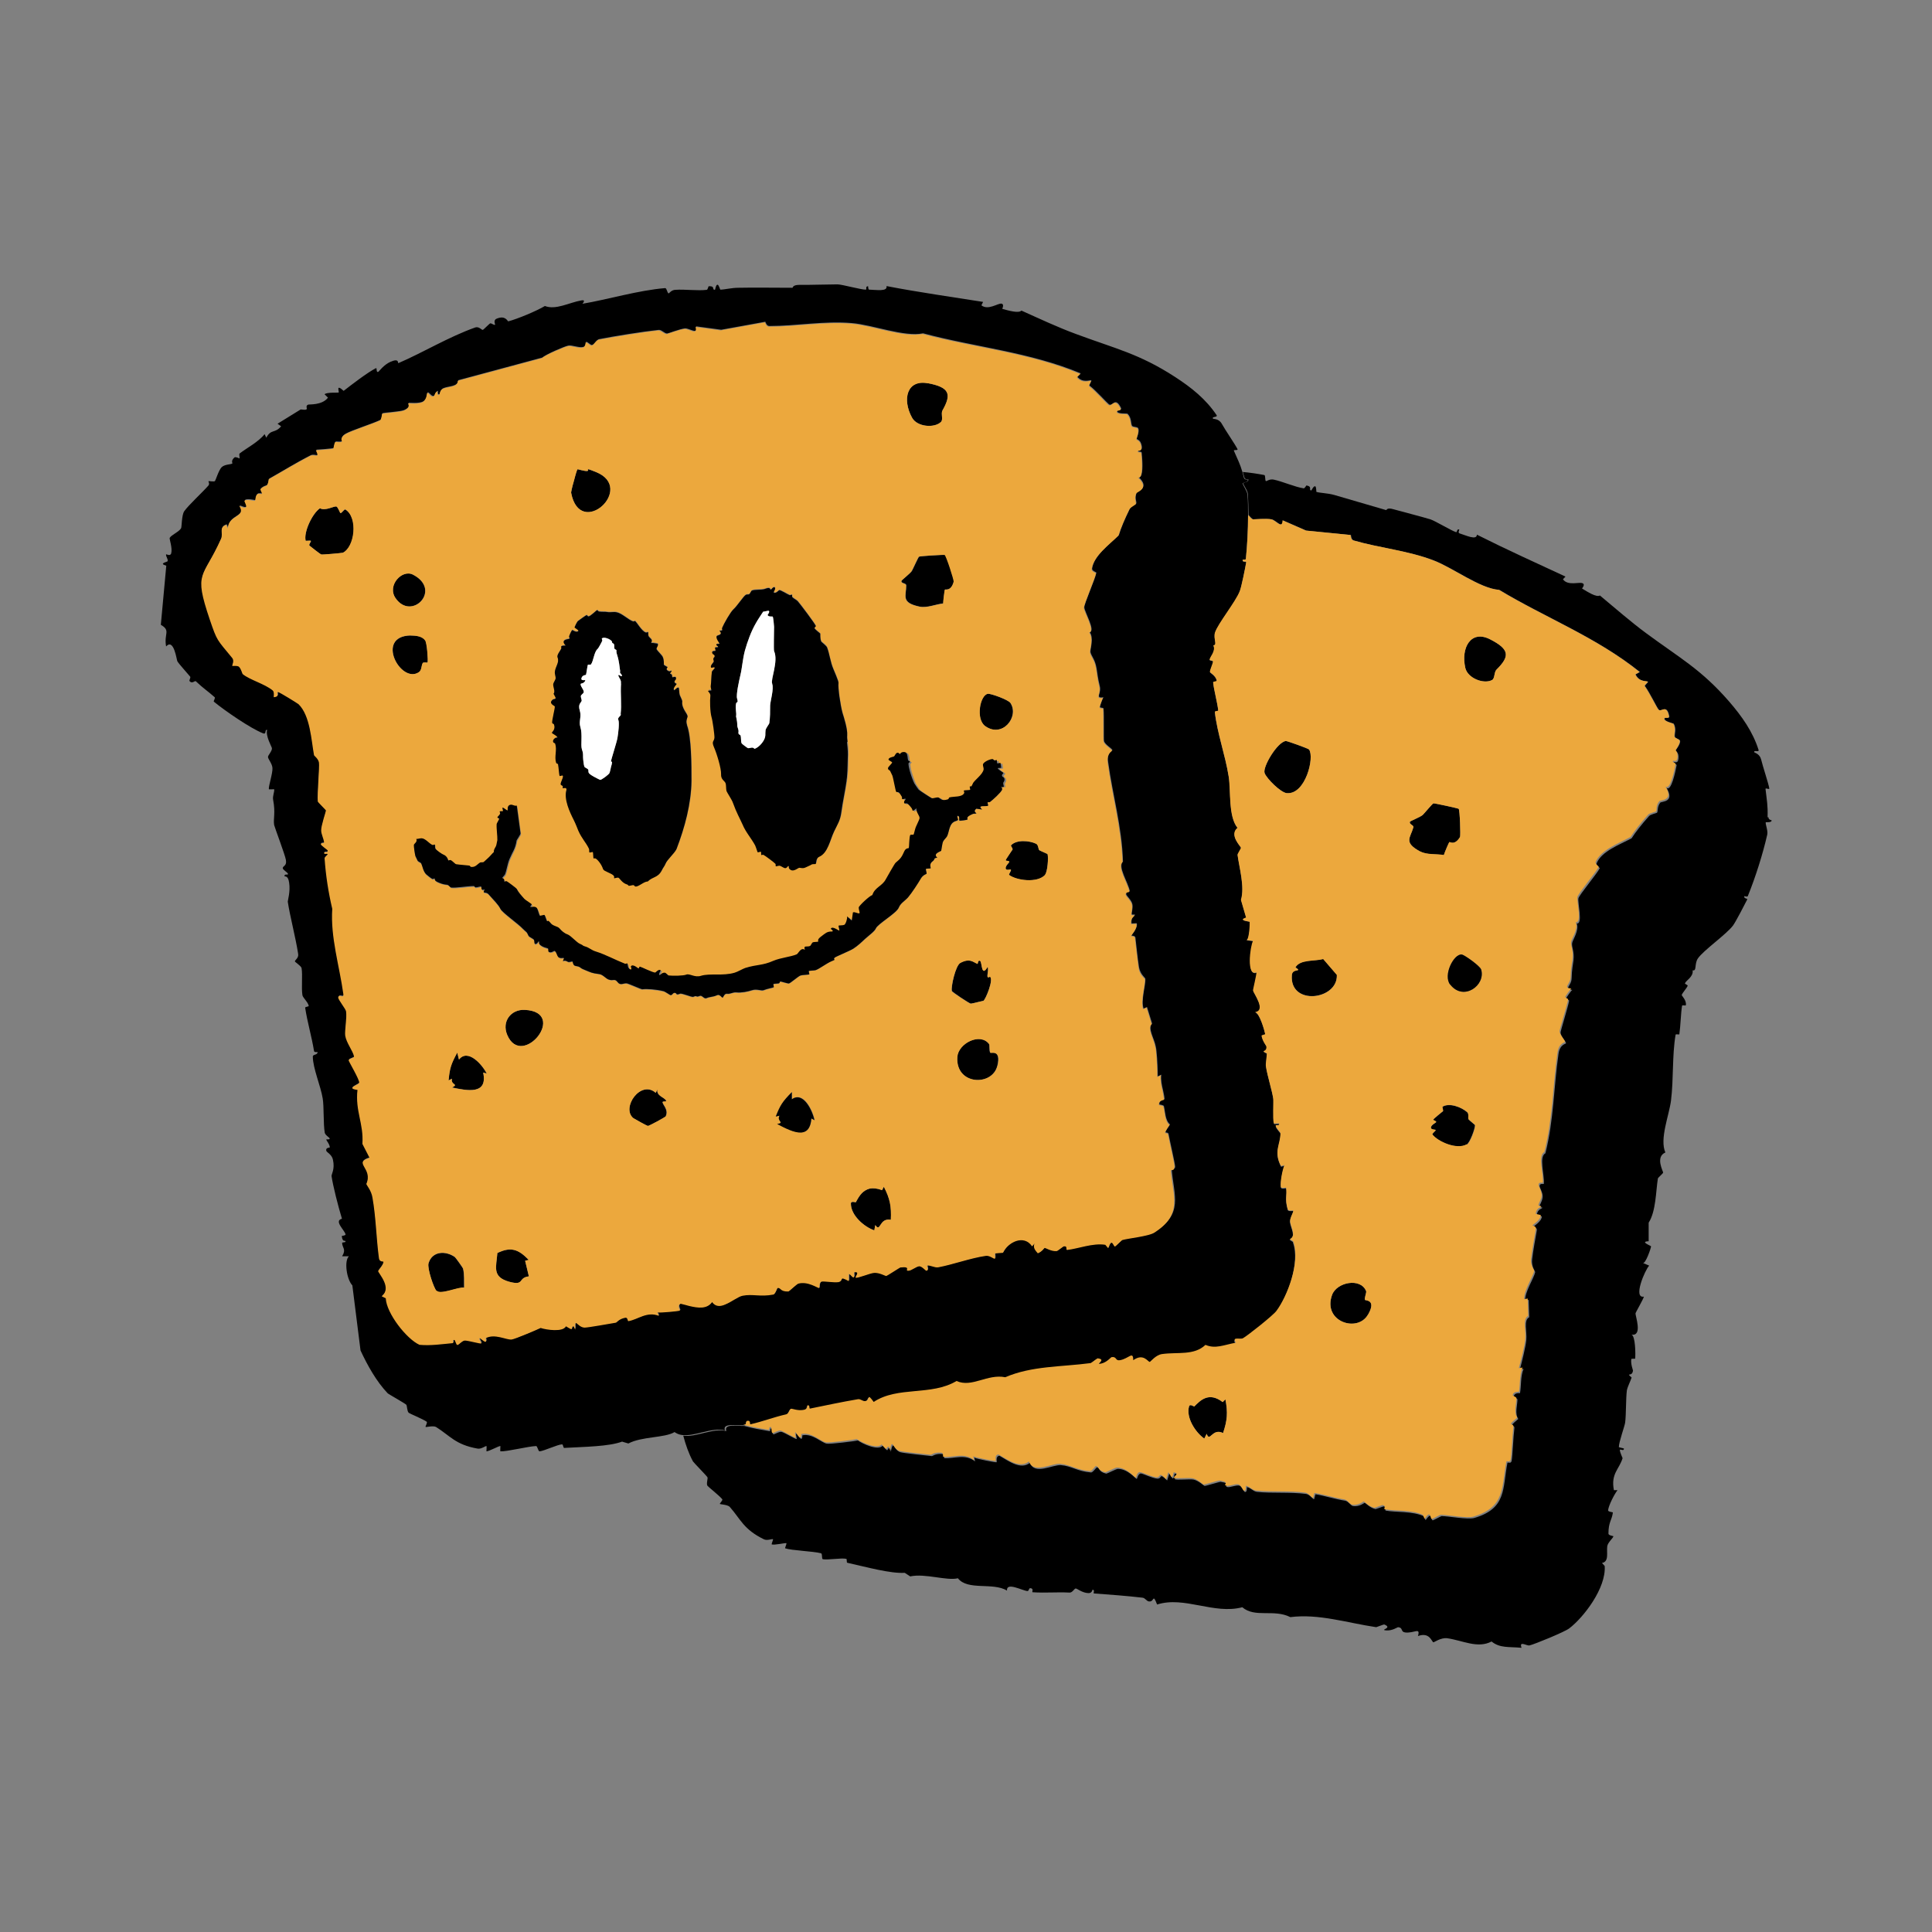 <svg viewBox="0 0 113.39 113.39" xmlns="http://www.w3.org/2000/svg" data-name="Ebene 1" id="Ebene_1">
  <rect x="0" y="0" width="113.39" height="113.39" fill="#808080" stroke="none"/>
  <defs>
    <style>
      .cls-1 {
        fill: #eca83d;
      }

      .cls-2 {
        fill: #fff;
      }
    </style>
  </defs>
  <g>
    <path d="M55.98,34.13c-.16.6-.5.43-.52.47-.02.04-.1.7-.1.81-.43.04-.95.28-1.38.19-1.12-.24-.78-.62-.79-1.25,0-.15-.31-.1-.28-.26,0-.04.52-.44.62-.59.05-.08.37-.81.42-.83.07-.03,1.43-.12,1.51-.1.09.03.56,1.48.53,1.57Z"></path>
    <path d="M20.12,32.44c-.06.02-1.2.12-1.26.11-.04-.01-.67-.5-.7-.53-.05-.07.11-.22.09-.28,0-.02-.3.01-.31,0-.13-.5.39-1.6.84-1.91.32.18.84-.15.97-.1.09.04.21.37.23.38.09.03.23-.25.3-.2.75.47.56,2.22-.17,2.54Z"></path>
    <path d="M55.32,24.09c-.11.19.05.53-.09.67-.38.38-1.4.3-1.7-.25-.59-1.07-.31-2.26.93-2.02,1.28.25,1.4.64.86,1.6Z"></path>
    <path d="M61.33,51.36c-.46.48-1.67.32-2.1,0-.05-.04.14-.26.1-.31-.02-.04-.27.06-.31-.05-.04-.15.21-.36.21-.41,0-.07-.22-.04-.21-.1,0-.04.35-.54.41-.63.02-.03-.11-.23-.1-.24.32-.35,1.07-.29,1.48-.1.15.07.12.33.19.38.08.05.47.21.48.23.06.2,0,1.06-.15,1.22Z"></path>
    <path d="M33.52,28.92c-.01-.07.31-1.34.37-1.38.02-.01.39.11.54.11.27-.02-.28-.27.54.05,2.38.95-.93,3.99-1.45,1.22Z"></path>
    <path d="M58.53,62.55c-.29,1.22-2.46,1.15-2.35-.52.05-.79,1.33-1.45,1.86-.76.05.06,0,.39.07.51.03.05.65-.22.42.77Z"></path>
    <path d="M52.29,71.59c-.71-.14-.59.78-.92.31l-.05.31c-.62-.21-1.39-.9-1.38-1.58,0-.16.28-.05.29-.07.09-.17.2-.37.35-.53.12-.12.27-.22.46-.27.19-.04.43-.02.73.09l.11-.2c.36.71.44,1.16.41,1.94Z"></path>
    <path d="M27.24,75.58c-.33-.06-1.37.43-1.62.19-.16-.16-.56-1.33-.47-1.62.22-.74,1.02-.74,1.54-.37.04.02.47.63.48.67.09.35.05.77.06,1.14Z"></path>
    <path d="M25.1,38.89s-.25-.03-.28.02c-.1.15-.05.42-.23.54-1.06.72-2.6-2.12-.48-2.15.33,0,.68.04.85.28.11.16.18,1.21.14,1.3Z"></path>
    <path d="M29.77,60.74c-.33-.79.22-1.51,1.03-1.47,2.58.13-.17,3.5-1.03,1.47Z"></path>
    <path d="M28.36,62.96c.27,1.3-.93,1.05-1.84.86.44-.22-.1-.14,0-.51l-.2.1c.07-.7.13-.94.51-1.64l.1.41c.52-.66,1.37.3,1.63.82l-.21-.05Z"></path>
    <path d="M39.09,65.5c-.02.06-1,.58-1.06.58-.06,0-.83-.43-.87-.46-.72-.6.44-2.26,1.32-1.48l.1-.21c-.08.4.43.47.51.67.04.09-.22.01-.21.1.04.19.35.43.19.8Z"></path>
    <path d="M57.81,42.61c-.56-.41-.3-1.81.16-1.89.16-.03,1.21.35,1.33.54.53.81-.48,2.09-1.49,1.35Z"></path>
    <path d="M31.04,74.91c-.66.08-.23.57-1.14.32-1.05-.28-.76-.88-.71-1.69.76-.36,1.21-.26,1.84.41l-.21.05.22.91Z"></path>
    <path d="M23.21,35.1c-.51-.74.38-1.72,1.03-1.37,1.72.89-.09,2.74-1.03,1.37Z"></path>
  </g>
  <g>
    <path d="M103.74,47.97c.02-.73-.04-.95-.12-1.66-.01-.1.24.06.22-.04-.04-.27-.38-1.28-.48-1.7-.08-.33-.39-.39-.4-.42-.05-.16.3.03.25-.14-.34-1.07-.97-1.96-1.72-2.83-1.64-1.89-2.89-2.55-4.88-4.02-.92-.68-1.83-1.48-2.71-2.21-.21.12-.72-.21-1.05-.41-.01,0,.21-.23.03-.31-.2-.09-.86.17-1.15-.23l.15-.16c-1.72-.8-3.45-1.58-5.2-2.46-.01.35-.64.04-1.03-.08-.09-.03,0-.21,0-.22-.18-.06-.1.18-.2.15-.28-.09-1.22-.66-1.5-.75-.46-.14-1.73-.47-2.16-.59-.4-.12-.41.05-.43.05-1.05-.3-2.17-.64-3.05-.89-.39-.11-.81-.11-1.05-.18-.01,0,0-.31-.07-.33-.1-.03-.22.25-.23.25-.19-.04.1-.22-.28-.3-.02,0-.1.18-.17.17-.52-.08-1.23-.4-1.75-.51-.24-.05-.42.09-.45.09-.09-.02-.02-.34-.11-.36-.41-.08-.83-.14-1.26-.18.03.09.06.2.09.31.04.16.23.12.24.13.03.15-.31.19-.31.21.02.14.27.43.28.66.02.38.04.8.04,1.22.1.09.19.23.28.25.06,0,.8-.05,1.08,0,.27.05.65.61.66.06l1.37.6,2.62.26s0,.27.17.32c1.54.45,3.19.6,4.69,1.17,1.15.44,2.72,1.65,3.85,1.73,2.72,1.64,5.71,2.78,8.25,4.82l-.25.14c.21.47.68.37.73.43.02.03-.22.22-.18.26.29.4.67,1.21.8,1.37.16.2.47-.35.62.37.05.24-.28.01-.27.19.01.15.53.25.54.28.17.31.03.61.06.75.02.12.3.14.31.26.02.19-.26.52-.26.56,0,.05.2.1.16.48-.04.35-.26.13-.27.23-.01.1.18.06.16.17-.07.35-.31,1.55-.59,1.31.51.86-.29.78-.37.87-.2.26-.12.52-.19.59-.02.02-.38.1-.46.19-.44.49-.8.95-1.03,1.31-.69.37-1.75.75-2.05,1.46-.06.14.2.27.18.3-.17.33-1.2,1.56-1.25,1.76-.06.24.28,1.54-.1,1.48.16.4-.25.98-.27,1.15-.04.25.14.48.08,1.01-.03.27-.1.53-.11,1.06-.01.45-.49.62.04.68-.05.01-.35.44-.35.48-.01.09.18.08.16.17-.06.34-.5,1.75-.5,1.85,0,.21.32.52.32.63,0,.04-.36.05-.44.62-.28,1.91-.27,3.86-.77,5.84-.39.19-.05,1.25-.09,1.78,0,.06-.24-.06-.25.14,0,.1.2.4.18.64-.02.25-.17.43-.19.57,0,.02.17.05.17.06,0,.07-.27.05-.33.43,0,.02.3.07.3.09-.01.29-.48.56-.49.6,0,.01.22.06.2.19-.1.57-.21,1.15-.28,1.73-.05.42.19.7.18.74-.07.36-.61,1.15-.59,1.67l.21-.04.03,1.02c-.35.17-.12.86-.17,1.33-.04.42-.26,1.29-.38,1.74l.22-.04c-.19.43-.13,1.01-.21,1.42,0,.02-.34-.06-.37.22,0,.01.22.1.22.16,0,.31-.17.84.05,1.14-.69.57-.2.27-.23.54-.06.44-.11,1.67-.16,1.91-.04.21-.23.06-.25.13-.29,1.51-.04,2.67-1.94,3.23-.38.11-1.55-.11-1.92-.11-.03,0-.49.25-.52.25-.11,0-.03-.59-.42-.01l-.1-.23c-.67-.31-1.64-.22-2.23-.33-.12-.02.13-.2-.14-.25-.02,0-.44.16-.47.16-.31-.06-.59-.36-.63-.37-.04,0-.31.25-.7.19-.11-.02-.26-.27-.44-.31-.63-.1-1.2-.29-1.75-.38-.02,0-.07.29-.09.29-.08-.01-.25-.28-.47-.31-.9-.12-2.01-.03-2.87-.12-.22-.02-.39-.25-.6-.28-.01,0,.04.33-.13.28-.04-.01-.16-.34-.32-.37-.19-.04-.51.11-.67.09-.3-.05.28-.21-.42-.31-.05-.01-.89.25-.94.24-.04,0-.35-.31-.64-.37-.24-.05-1.02.05-1.11-.03-.06-.05.4-.28-.01-.32-.11.62-.21,0-.32.01l-.12.39c-.51-.51-.26-.08-.59-.11-.27-.02-.8-.28-.94-.3-.18-.01-.23.32-.25.32-.07,0-.52-.59-1.11-.59-.1,0-.63.28-.68.28-.49-.11-.35-.35-.56-.37-.02,0-.23.3-.33.3-.8-.06-1.15-.38-1.77-.43-.49-.04-1.56.61-1.82-.14-.54.44-1.25-.1-1.79-.41-.26.03-.13.37-.17.38-.06.02-1.14-.19-1.31-.27l.05.22c-.61-.47-1.25-.14-1.8-.19-.06,0,.04-.23-.12-.24-.39-.05-.59.13-.62.12-.36-.04-1.65-.17-1.85-.23-.41-.13-.39-.8-.56-.03l-.04-.22c-.27.02,0,.36-.44-.13-.26.31-1.18-.11-1.45-.31-.15.04-1.64.23-1.83.19-.33-.07-.83-.61-1.43-.49,0,.52-.3-.12-.35-.1-.06.03.05.31.01.32-.06.01-.67-.36-.87-.42-.14-.04-.42.15-.48.14-.1-.02-.04-.33-.11-.35-.1-.02-.08.17-.11.17-.5-.09-1.01-.17-1.5-.31-.39.01-1.21-.15-1.05.3-.79-.2-1.78.38-2.53.27.14.53.32,1.05.57,1.51.04.07.79.83.85.93.04.06-.08.38,0,.5.04.06.7.58.87.79.05.06-.17.25-.14.28.02.02.46.04.58.17.65.74.81,1.32,2,1.9.2.1.48-.04.54,0,.02,0-.1.29-.08.3.15.06.81-.1.87-.07,0,.07-.1.29-.08.3.37.13,1.63.17,2.1.29.1.02.03.32.11.35.26.06,1.12-.09,1.38-.02.05.01,0,.22.06.23,1.2.27,2.54.64,3.37.59l.32.21c.88-.19,2.14.27,2.8.11.58.74,2.04.22,2.88.72-.04-.52.88,0,1.2.03.1,0,.07-.17.17-.17.24.02.06.24.14.24.73.05,1.43-.02,2.16.02.18.01.28-.25.37-.24.08,0,.36.25.72.27.24.02.25-.2.26-.2.17.01.01.22.09.22.94.07,1.9.14,2.85.25.16.02.23.21.38.22.32.04.2-.51.47.18,1.6-.51,3.34.6,5,.16.75.64,1.85.09,2.82.58,1.67-.21,3.3.33,5.04.59.02,0,.45-.17.47-.16.54.22-.31.31.11.35.36.03.67-.19.7-.19.32.03.13.27.42.31.53.06.91-.33.75.21.7-.25.8.34.91.37.04,0,.44-.29.81-.24.91.13,1.78.62,2.6.19.49.4,1.01.3,1.76.37-.16-.44.3-.1.47-.14.3-.07,2.06-.79,2.33-1,.84-.64,2.17-2.36,2.08-3.66l-.16-.18c.43-.07.26-.62.31-.98.03-.23.37-.5.36-.59,0-.01-.29-.04-.29-.15,0-.69.2-.78.26-1.24,0-.03-.3-.03-.28-.14.04-.3.36-.92.55-1.17h-.21c-.19-.97.31-1.22.51-1.88,0-.02-.16-.34-.16-.47,0-.11.23.1.24-.09,0-.02-.3-.07-.3-.09,0-.3.35-1.25.37-1.44.06-.44.04-1.42.1-1.88.03-.2.21-.54.28-.76-.37-.34.03,0,.08-.41,0-.04-.14-.37-.1-.67,0-.05.22,0,.23-.04.02-.21.02-1.36-.23-1.4.69.12.23-1.1.25-1.25,0-.05.46-.83.49-.98-.65.12.05-1.54.31-1.82l-.38-.16c.16.11.5-.91.49-.97,0-.04-.69-.28-.14-.3v-1.09c.43-.67.42-1.84.54-2.59,0-.05.3-.29.31-.35.01-.06-.48-.92.13-1.18-.35-.79.22-2.18.33-3.04.16-1.29.06-2.63.27-3.87.01-.06.21.01.22-.03.07-.46.09-1.27.16-1.67.01-.06.21.01.22-.03.06-.28-.25-.57-.24-.6.03-.12.32-.43.35-.55.01-.04-.18-.1-.16-.14.06-.17.51-.38.45-.76.26.06.09-.38.31-.7.32-.47,1.67-1.41,2.06-1.93.15-.2.69-1.24.83-1.52.05-.09-.23-.04-.16-.21,0,0,.17.07.2,0,.44-1.08.88-2.46,1.14-3.61.05-.23-.11-.58-.09-.72,0-.02.34.04.35-.11,0-.01-.2-.03-.19-.19Z"></path>
    <path d="M85.69,49.13c-.32.53-.6.27-.63.3-.03.03-.29.64-.32.76-.43-.08-.99,0-1.38-.21-1.01-.54-.58-.81-.41-1.42.04-.14-.26-.17-.2-.33.01-.04.62-.28.75-.4.07-.06.58-.68.63-.68.07-.01,1.41.28,1.48.32.07.05.12,1.58.08,1.65Z"></path>
    <path d="M75.52,46.55c-.35-.03-1.18-.85-1.3-1.18-.13-.35.75-1.83,1.25-1.88.08,0,1.32.44,1.36.5.33.46-.21,2.65-1.3,2.56Z"></path>
    <path d="M87.83,39.3c-.15.15-.09.52-.26.61-.48.26-1.43-.1-1.57-.71-.27-1.19.33-2.25,1.45-1.68,1.16.59,1.17,1,.38,1.78Z"></path>
    <path d="M86.56,66.03c.01.21-.29,1.02-.48,1.14-.58.33-1.69-.16-2.01-.58-.04-.05.2-.21.19-.26-.01-.04-.28-.01-.28-.14,0-.16.3-.29.31-.33.02-.07-.2-.1-.17-.15.01-.03.49-.43.57-.49.03-.02-.05-.25-.03-.26.4-.25,1.11.02,1.45.32.12.1.03.35.08.42.06.07.39.33.39.35Z"></path>
    <path d="M80.29,77.15c-.61,1.09-2.68.42-2.11-1.15.27-.75,1.68-1.03,2-.22.03.08-.11.38-.07.51.01.05.69-.03.19.85Z"></path>
    <path d="M78.46,57.21c.07,1.48-2.79,1.84-2.64.01.03-.42.66-.15.21-.45.27-.48,1.12-.35,1.63-.49l.8.93Z"></path>
    <path d="M57.73,58.73s-.7.17-.75.17c-.07,0-1.1-.68-1.11-.75-.06-.21.21-1.48.49-1.64.58-.31.76-.02,1.02.05.01,0,.02-.27.15-.17.11.09.06.99.43.34.1.27-.16.76.14.58.24.16-.27,1.36-.37,1.4Z"></path>
    <path d="M75.89,72.9l-.2-.13c.39-.19.07-.67.02-1.02-.03-.23.22-.59.19-.67,0-.02-.29.04-.32-.06-.19-.67-.03-.82-.09-1.27,0-.03-.29.07-.31-.05-.04-.3.09-.98.21-1.28l-.2.06c-.45-.87-.04-1.25-.03-1.94,0-.03-.25-.28-.28-.41-.03-.1.24.04.21-.15,0-.02-.31,0-.31,0-.08-.29,0-1.3-.04-1.49-.08-.44-.36-1.38-.42-1.83-.04-.21.05-.58.05-.81-.45-.22.03-.02-.03-.42,0-.03-.23-.31-.28-.61,0-.06.21-.06.21-.1-.04-.21-.35-1.28-.6-1.28.68-.09-.09-1.12-.11-1.28,0-.06.22-.93.21-1.08-.6.3-.38-1.5-.21-1.84l-.39-.05c.17-.02.21-1.02.19-1.08,0-.03-.73-.07-.21-.24l-.31-1.04c.23-.76-.1-1.89-.2-2.64,0-.07.2-.35.2-.42,0-.07-.71-.75-.2-1.16-.55-.67-.38-2.16-.52-3.01-.21-1.29-.68-2.55-.82-3.8,0-.07.2-.05.2-.09-.05-.46-.26-1.24-.3-1.64,0-.07.21-.06.21-.1-.03-.28-.39-.48-.39-.51,0-.13.19-.5.18-.63,0-.05-.2-.05-.2-.09.02-.18.38-.5.22-.85.26,0-.02-.39.1-.76.18-.53,1.22-1.81,1.45-2.42.09-.23.32-1.39.37-1.69.02-.1-.23.03-.21-.16,0,0,.18.03.19-.05.08-.78.13-1.7.13-2.57,0-.42,0-.83-.04-1.22-.02-.22-.26-.52-.28-.66,0-.02.34-.06.3-.21,0,0-.2.03-.23-.13-.03-.11-.06-.22-.08-.31-.14-.48-.26-.7-.5-1.25-.04-.09.25,0,.21-.1-.12-.25-.72-1.12-.93-1.5-.17-.3-.49-.26-.51-.29-.08-.14.3-.06.21-.21-.63-.94-1.47-1.61-2.44-2.24-2.1-1.36-3.48-1.65-5.79-2.51-1.07-.39-2.17-.91-3.22-1.38-.17.17-.75,0-1.12-.1-.02,0,.14-.28-.06-.31-.22-.02-.78.41-1.17.1l.1-.2c-1.87-.3-3.76-.56-5.67-.93.08.34-.61.22-1.01.21-.08,0-.06-.2-.07-.2-.19,0-.05.2-.14.2-.29,0-1.36-.3-1.65-.31-.48,0-1.79.04-2.24.03-.42,0-.38.17-.41.17-1.09,0-2.26-.02-3.17,0-.41,0-.82.11-1.06.11-.02,0-.09-.29-.17-.29-.1,0-.13.3-.15.3-.2,0,.04-.23-.36-.21-.03,0-.06.21-.12.21-.52.07-1.29-.04-1.83,0-.24,0-.38.21-.4.21-.09,0-.11-.31-.21-.31-1.59.13-3.37.67-4.86.92,0,0,.24-.25-.05-.2-.74.13-1.5.58-2.15.33-.48.29-1.63.77-2.15.9-.04,0-.16-.37-.67-.16-.24.09-.08.35-.1.36-.08.04-.22-.11-.29-.08-.03,0-.4.38-.43.38-.06.03-.22-.22-.45-.14-1.57.56-3.06,1.47-4.5,2.09-.07.03.08-.32-.48-.07-.37.16-.66.55-.7.58-.16.07-.06-.25-.15-.21-.52.27-1.4.95-1.89,1.33-.5-.45-.23.07-.3.1-.04.02-.69-.03-.82.1l.2.2c-.35.46-1.12.38-1.17.41-.26.13.21.37-.43.28l-1.36.84.21.15c-.37.44-.59.14-.87.67l-.1-.21c-.36.46-1.06.82-1.47,1.14-.04.03.02.27,0,.29,0,0-.23-.12-.3-.06-.23.2-.1.34-.12.35-.08.07-.44.04-.63.22-.16.15-.36.78-.39.81-.06.07-.37-.02-.39.02,0,0,.09.15,0,.25-.33.38-1.18,1.16-1.42,1.51-.15.23-.14.92-.18.99-.1.2-.58.4-.67.57-.03.05.17.59.09.9-.05.2-.29.05-.3.06-.03.13.12.26.09.4,0,.06-.57.13-.08.27l-.32,3.47c.6.35.17.51.31,1.27.46-.51.62.82.66.87.1.17.57.68.75.9.05.07-.08.22-.03.27.15.17.3-.04.36,0,.44.42.68.56,1.11.94.05.05-.08.23-.05.26.63.52,2.15,1.57,2.89,1.86.23.08.07-.24.24-.2-.11.34.27.99.28,1.07.02.17-.24.42-.23.52,0,.12.23.36.26.63.03.31-.24,1.08-.21,1.26,0,.02.31,0,.31,0,.03.16-.1.38-.06.62.15.77,0,1.12.06,1.48.02.11.65,1.78.69,2.05.07.38-.21.34-.18.5,0,.07.29.25.3.31.03.12-.22-.04-.2.15,0,.03.21-.08.27.38.08.51-.08,1.02-.08,1.11.13.87.46,2.09.61,3.07.04.25-.21.36-.19.44,0,.03.37.27.39.39.07.42-.02,1.15.05,1.59.02.14.34.42.37.63,0,.04-.21.05-.21.1.13.86.38,1.68.52,2.54,0,.1.21.06.21.07,0,.18-.28.12-.28.26,0,.68.47,1.75.58,2.46.08.46.03,1.49.12,2.01.03.15.28.28.29.34.02.08-.21.04-.2.05.02.12.16.2.21.46,0,.05-.26,0-.21.21.02.09.33.22.39.52.13.57-.1.87-.08.97.09.6.38,1.74.61,2.5-.5.12.18.69.21.92,0,.08-.22.07-.22.1.05.4.2.21.22.31,0,.09-.2.02-.2.1.02.3.25.36,0,.77h.4c-.29.26-.14,1.35.2,1.71l.48,3.82c.4.86.93,1.82,1.6,2.52.06.05.98.57,1.08.66.06.05.04.38.15.48.06.05.82.36,1.05.52.07.05-.09.28-.06.31.03.02.45-.09.61,0,.83.52,1.14,1.04,2.44,1.27.22.04.45-.16.52-.15.02,0,0,.31,0,.31.16,0,.74-.33.82-.31,0,.07-.02.31,0,.31.39.02,1.61-.29,2.09-.31.09,0,.12.31.21.31.26-.02,1.05-.4,1.32-.41.06,0,.07.21.12.21,1.23-.07,2.62-.08,3.4-.37l.37.11c.79-.42,2.13-.32,2.71-.67.13.09.27.15.43.17.76.11,1.74-.47,2.53-.27-.17-.44.66-.28,1.05-.3.04,0,.08,0,.11,0,.1-.02.02-.19.12-.21.23-.05.12.22.19.2.71-.15,1.37-.42,2.08-.57.18-.04.2-.32.29-.34.08-.02.41.14.77.06.23-.05.18-.25.2-.26.17-.04.08.21.15.2.93-.2,1.87-.4,2.8-.55.15-.03.27.13.43.1.32-.05.05-.54.5.05,1.41-.93,3.37-.34,4.86-1.23.9.41,1.8-.42,2.86-.22,1.56-.67,3.26-.6,5.01-.82.03,0,.38-.29.41-.29.58.07-.22.38.2.31.36-.07.59-.37.63-.37.32-.06.2.22.49.18.52-.09.79-.57.79,0,.6-.43.86.1.97.1.05,0,.35-.4.72-.46.92-.13,1.88.1,2.55-.53.58.25,1.05,0,1.79-.13-.27-.38.26-.18.41-.27.27-.15,1.76-1.32,1.97-1.59.63-.84,1.43-2.87.98-4.09ZM67.77,72.31c-.34.22-1.53.33-1.87.43-.03,0-.4.37-.43.38-.1.03-.19-.56-.4.1l-.17-.2c-.72-.12-1.63.24-2.23.3-.12,0,.07-.23-.21-.21-.02,0-.38.28-.41.28-.31.03-.67-.19-.71-.19-.03,0-.15.22-.4.32-.13-.15-.31-.33-.19-.58l-.15.17c-.47-.72-1.42-.24-1.71.38-.16,0-.32.02-.47.04,0,0,.02.3,0,.31-.08,0-.32-.21-.54-.17-.89.13-1.93.52-2.78.67-.22.04-.45-.13-.66-.1-.02,0,.12.32-.05.3-.05,0-.25-.27-.41-.26-.19.02-.46.25-.62.26-.3.04.22-.27-.49-.19-.05,0-.79.49-.83.5-.04,0-.41-.21-.72-.18-.23.02-.97.33-1.07.28-.07-.03.3-.38-.1-.31.07.64-.21.06-.3.1v.41c-.64-.35-.28,0-.61.06-.26.05-.85-.06-.98-.03-.18.04-.13.37-.15.38-.07.02-.67-.42-1.23-.26-.1.03-.54.46-.58.46-.51.03-.43-.24-.65-.2-.02,0-.13.36-.23.38-.78.16-1.21-.05-1.81.07-.26.05-.65.36-1.01.51-.29.13-.57.15-.78-.14-.3.43-.83.36-1.34.23-.17-.05-.34-.09-.5-.13-.23.09-.02.38-.05.4-.06.05-1.15.14-1.33.11l.1.2c-.71-.28-1.23.22-1.79.31-.05.02-.03-.22-.18-.2-.38.07-.52.29-.55.29-.36.06-1.64.29-1.84.29-.43,0-.6-.67-.55.12l-.1-.2c-.24.09.11.34-.45,0-.16.37-1.16.22-1.48.1-.14.08-1.51.67-1.71.68-.34.03-.97-.36-1.52-.08.15.5-.32-.04-.36,0-.05.05.14.29.1.31-.06.03-.75-.17-.96-.17-.15,0-.36.26-.43.26-.09,0-.12-.3-.2-.3-.1,0-.03.19-.07.19-.65.07-1.3.16-1.96.1-.76-.34-1.94-1.85-1.98-2.73l-.24-.12c.64-.49-.19-1.34-.21-1.48,0-.03.34-.39.31-.55,0-.02-.23.03-.26-.2-.16-1.19-.18-2.36-.38-3.56-.07-.41-.33-.69-.36-.8.4-.93-.82-1.24.19-1.53l-.42-.82c.08-1.2-.43-1.92-.29-3.17-.73-.1.08-.29.1-.42.03-.18-.62-1.25-.62-1.32,0-.09.32-.12.32-.22-.07-.36-.45-.79-.52-1.23-.05-.28.1-1.04.05-1.42-.02-.15-.48-.69-.46-.82.03-.22.34.1.3-.2-.22-1.66-.76-3.32-.65-5-.23-.98-.38-1.95-.45-2.96,0-.08.19-.21.18-.22,0-.11-.19.02-.21-.09-.02-.12.23.04.21-.16,0-.02-.39-.29-.4-.36-.02-.09.2-.03.19-.1-.02-.23-.17-.5-.17-.71,0-.27.29-1.12.28-1.17,0-.04-.48-.5-.48-.53-.05-.45.1-2.03.07-2.28-.04-.24-.29-.4-.29-.44-.16-.86-.22-2.32-.91-2.99-.06-.06-1.12-.71-1.2-.71-.15,0,.15.27-.25.3-.02,0,.06-.31-.07-.4-.48-.38-1.33-.61-1.75-.95-.06-.05-.08-.28-.22-.43-.08-.08-.39-.04-.4-.06-.02-.02.14-.29,0-.46-.91-1.11-.88-.97-1.32-2.26-.97-2.88-.4-2.35.66-4.73.15-.34-.15-.69.31-.82l.09.21c.02-.81,1.11-.65.67-1.33.72.34.26-.24.31-.3.08-.12.58,0,.61,0,.04-.04.02-.29.14-.38.06-.06.25,0,.27-.02.04-.04-.11-.25-.08-.29.32-.3.39,0,.48-.57.8-.45,1.6-.95,2.43-1.37.26-.14.59.22.34-.33.1,0,.97-.07,1.02-.1.02,0,.05-.35.12-.38.04-.02.29.04.39-.03.02,0-.18-.22.21-.44.33-.19,1.54-.57,2.02-.8.09-.06.11-.38.12-.39.08-.04,1.06-.09,1.28-.19.46-.21.22-.41.25-.42.04-.02.63.06.87-.09.26-.17.23-.51.25-.52.08-.05.22.25.36.2.11-.04.06-.22.25-.3,0,0-.06.26.1.2.02,0,.03-.26.21-.35.32-.14.87-.08.88-.47l4.94-1.33c.18-.18,1.3-.66,1.51-.7.21-.05.61.14.88.08.16-.03.16-.29.17-.3.09-.02.26.21.36.18.13-.03.25-.31.41-.34.92-.18,2.53-.44,3.48-.54.17-.03.36.22.51.21.06,0,.75-.27,1.04-.3.27-.02.79.41.65-.12l1.48.2,2.59-.47s.07.26.24.25c1.6,0,3.23-.31,4.84-.17,1.22.1,3.07.83,4.18.6,3.07.82,6.26,1.1,9.25,2.35l-.2.2c.33.39.76.17.82.21.04.03-.15.27-.1.31.39.3.98.97,1.14,1.1.21.14.36-.47.69.18.12.22-.26.09-.2.25.05.14.57.09.6.12.24.24.19.57.26.7.06.1.33.05.37.16.08.18-.1.57-.09.61.02.06.22.04.29.41.07.35-.22.21-.21.3.02.09.2,0,.21.11,0,.08.02.23.03.39.03.49.02,1.14-.23,1.02.73.68-.07.82-.1.95-.13.3.02.53-.02.62,0,.02-.16.1-.27.19-.06.04-.09.08-.11.12-.29.59-.52,1.13-.64,1.54-.55.54-1.47,1.21-1.57,1.97-.02.14.26.21.25.24-.07.37-.71,1.81-.71,2.03,0,.24.69,1.41.31,1.45.27.34.03,1.01.05,1.17.05.25.27.42.36.96.05.26.06.53.19,1.05.11.43-.3.73.22.65-.04.02-.21.51-.21.56.02.09.2.02.21.11.04.35,0,1.82.03,1.91.07.21.46.42.49.52,0,.04-.34.15-.25.71.26,1.92.81,3.79.87,5.83-.33.29.3,1.22.4,1.73.02.06-.24,0-.21.2.03.1.31.34.36.57.05.24-.05.47-.03.6,0,.03.18,0,.18.02.02.07-.24.12-.2.51,0,.02.3-.02.31,0,.07.28-.31.67-.31.71,0,.02.22,0,.23.13.07.57.12,1.16.21,1.73.07.42.37.63.37.67.04.36-.27,1.28-.1,1.76l.2-.09.3.97c-.28.27.12.86.21,1.33.02.08.04.2.05.33.05.46.07,1.09.07,1.44l.21-.1c-.04.3.03.61.1.91h0c.04.19.08.36.09.52,0,.03-.35.04-.3.32,0,0,.23.03.26.09.08.3.07.85.36,1.08-.51.74-.11.32-.08.59.08.43.36,1.63.38,1.87.02.22-.21.12-.2.19.13,1.54.69,2.58-.97,3.64Z"></path>
    <path d="M68.94,68.49c-.02-.24-.3-1.44-.38-1.87-.04-.27-.43.15.08-.59-.29-.22-.27-.78-.36-1.08-.03-.07-.25-.08-.26-.09-.05-.28.3-.29.3-.32-.02-.16-.06-.33-.09-.51h0c-.08-.31-.14-.62-.1-.92l-.21.1c0-.36-.02-.98-.07-1.44,0-.13-.03-.24-.05-.33-.08-.47-.49-1.06-.21-1.33l-.3-.97-.2.09c-.17-.49.14-1.41.1-1.76,0-.04-.31-.24-.37-.67-.08-.57-.14-1.16-.21-1.73,0-.14-.23-.11-.23-.13,0-.04.38-.43.31-.71,0-.02-.31.02-.31,0-.05-.38.22-.44.2-.51,0,0-.17,0-.18-.02-.02-.13.08-.36.03-.6-.05-.23-.33-.47-.36-.57-.04-.2.22-.14.21-.2-.1-.52-.73-1.44-.4-1.73-.07-2.04-.61-3.91-.87-5.83-.08-.56.26-.67.25-.71-.03-.1-.42-.32-.49-.52-.03-.09,0-1.57-.03-1.91,0-.09-.19-.02-.21-.11,0-.06.17-.54.21-.56-.52.08-.11-.22-.22-.65-.13-.52-.14-.79-.19-1.05-.08-.53-.31-.7-.36-.96-.02-.16.23-.83-.05-1.17.38-.05-.3-1.21-.31-1.45,0-.22.64-1.67.71-2.03,0-.04-.27-.1-.25-.24.09-.76,1.01-1.42,1.57-1.97.12-.4.35-.95.64-1.54.02-.04.06-.08.11-.12.11-.08.26-.17.27-.19.04-.08-.11-.32.02-.62.04-.12.83-.26.1-.95.25.12.26-.53.23-1.02,0-.16-.02-.31-.03-.39,0-.1-.19-.02-.21-.11,0-.09.27.05.21-.3-.07-.37-.27-.36-.29-.41,0-.04.17-.43.09-.61-.04-.11-.31-.06-.37-.16-.08-.13-.02-.46-.26-.7-.03-.03-.55.02-.6-.12-.07-.16.32-.04.2-.25-.34-.65-.49-.04-.69-.18-.16-.12-.75-.8-1.14-1.1-.05-.04.14-.28.1-.31-.06-.04-.49.19-.82-.21l.2-.2c-2.99-1.26-6.19-1.53-9.25-2.35-1.12.23-2.96-.5-4.18-.6-1.6-.14-3.23.18-4.84.17-.18,0-.22-.25-.24-.25l-2.59.47-1.48-.2c.14.53-.37.1-.65.12-.29.03-.98.29-1.04.3-.15,0-.34-.23-.51-.21-.95.1-2.56.37-3.48.54-.16.03-.28.31-.41.34-.09.03-.26-.2-.36-.18,0,0,0,.27-.17.3-.27.06-.67-.13-.88-.08-.21.05-1.33.52-1.51.7l-4.94,1.33c0,.39-.56.33-.88.47-.18.08-.19.35-.21.35-.16.07-.09-.21-.1-.2-.2.08-.14.26-.25.3-.14.06-.28-.24-.36-.2-.03,0,0,.35-.25.52-.24.15-.83.08-.87.09-.03,0,.21.22-.25.42-.23.09-1.2.15-1.28.19,0,0-.03.34-.12.39-.48.22-1.69.61-2.02.8-.38.22-.19.43-.21.44-.1.07-.36,0-.39.03-.07.04-.1.37-.12.38-.05.03-.92.1-1.02.1.25.54-.08.19-.34.33-.82.42-1.63.92-2.43,1.37-.08.57-.16.27-.48.57-.04.04.11.25.08.29-.02.02-.22-.04-.27.02-.12.09-.1.35-.14.38-.03.02-.52-.11-.61,0-.05.06.41.64-.31.3.44.68-.65.52-.67,1.33l-.09-.21c-.46.13-.16.49-.31.82-1.06,2.38-1.63,1.86-.66,4.73.44,1.29.41,1.15,1.32,2.26.14.17-.02.44,0,.46,0,.02.32-.03.4.06.14.15.17.38.22.43.42.34,1.27.56,1.75.95.12.09.05.41.07.4.4-.03.1-.29.25-.3.08,0,1.14.66,1.2.71.69.67.75,2.13.91,2.99,0,.04.25.2.29.44.04.24-.11,1.83-.07,2.28,0,.04.48.5.48.53,0,.06-.29.9-.28,1.17,0,.22.15.48.17.71,0,.08-.21,0-.19.1,0,.07.4.34.4.36.03.2-.23.04-.21.16.02.11.2-.02.21.09,0,.02-.19.15-.18.22.07,1.01.22,1.98.45,2.96-.11,1.68.42,3.34.65,5,.04.3-.27-.02-.3.2-.02.12.44.67.46.82.06.38-.09,1.14-.05,1.42.07.44.44.87.52,1.23,0,.09-.31.12-.32.22,0,.07.65,1.14.62,1.32-.02.13-.83.32-.1.42-.14,1.25.37,1.97.29,3.17l.42.82c-1,.29.22.6-.19,1.53.03.1.29.38.36.8.21,1.2.22,2.37.38,3.56.03.23.26.18.26.2.03.16-.31.52-.31.55.02.14.84.99.21,1.48l.24.12c.04.88,1.22,2.39,1.98,2.73.66.06,1.31-.04,1.96-.1.04,0-.04-.18.07-.19.08,0,.1.3.2.3.07,0,.28-.26.43-.26.21,0,.9.2.96.17.04-.02-.15-.26-.1-.31.04-.04.51.5.36,0,.55-.28,1.18.1,1.52.08.2-.02,1.57-.61,1.71-.68.32.11,1.32.26,1.48-.1.56.34.21.09.45,0l.1.2c-.05-.79.12-.13.55-.12.2,0,1.48-.23,1.84-.29.03,0,.17-.22.55-.29.15-.03.13.22.18.2.56-.09,1.08-.59,1.79-.31l-.1-.2c.18.03,1.27-.07,1.33-.11.03-.02-.19-.31.05-.4.16.04.33.08.5.13.51.12,1.04.2,1.34-.23.21.29.49.27.78.14.37-.15.75-.46,1.01-.51.6-.12,1.03.08,1.81-.07.1-.02.22-.37.23-.38.22-.05.14.22.65.2.04,0,.48-.43.58-.46.56-.16,1.16.28,1.23.26.02,0-.03-.35.15-.38.13-.03.72.07.98.03.33-.07-.03-.4.6-.06v-.41c.1-.05.38.53.31-.1.4-.08.04.28.1.31.1.05.83-.26,1.07-.28.31-.03.68.19.72.18.05,0,.79-.49.83-.5.71-.08.19.22.49.19.16,0,.43-.24.62-.26.16,0,.37.26.41.26.17.02.03-.29.05-.3.21-.03.44.14.66.1.85-.16,1.89-.54,2.78-.67.22-.04.46.18.54.17.02,0,0-.31,0-.31.15-.02.31-.03.47-.04.28-.62,1.24-1.1,1.71-.38l.15-.17c-.12.25.06.43.19.58.25-.1.37-.31.4-.32.05,0,.4.22.71.19.04,0,.39-.28.41-.28.27-.03.08.22.21.21.6-.06,1.51-.42,2.23-.3l.17.2c.22-.67.3-.08.4-.1.03,0,.4-.38.43-.38.35-.1,1.54-.22,1.87-.43,1.67-1.06,1.11-2.1.97-3.64,0-.07.22.03.2-.19ZM20.12,32.44c-.06.02-1.2.12-1.26.1-.05,0-.68-.5-.7-.52-.05-.08.11-.23.08-.28,0-.02-.3,0-.3,0-.13-.5.38-1.6.84-1.91.31.18.83-.15.97-.1.08.04.21.38.22.38.08.03.22-.25.3-.21.75.47.55,2.22-.17,2.55ZM57.98,40.72c.16-.03,1.21.35,1.33.54.53.81-.48,2.08-1.49,1.35-.56-.41-.3-1.81.16-1.89ZM54.46,22.49c1.27.24,1.4.64.85,1.6-.1.19.06.52-.08.67-.38.38-1.41.3-1.7-.24-.59-1.07-.31-2.26.93-2.02ZM53.51,33.49c.06-.07.38-.82.42-.82.07-.04,1.43-.12,1.51-.1.08.03.55,1.48.53,1.57-.16.6-.51.43-.52.47-.02.03-.1.69-.1.82-.43.04-.95.27-1.38.18-1.12-.23-.79-.62-.79-1.24,0-.15-.31-.1-.28-.27,0-.04.52-.44.61-.59ZM41.72,40.26c.04-.28.03-.58.07-.86,0-.05.13-.15.17-.22,0-.09-.17,0-.2-.02-.12-.08.13-.31.14-.36,0-.06-.04-.12-.02-.18,0-.04.07-.08.07-.11.02-.12-.09-.12-.12-.17-.11-.2.16-.15.17-.17.02-.02-.04-.17-.02-.19.03-.04.34.04.07-.15-.02-.09.16-.05.19-.08,0-.02-.25-.33-.16-.45.03-.05.4-.06.15-.31.27,0,.13-.08.16-.16.09-.24.5-.95.66-1.09.21-.18.61-.81.74-.86.06-.03.13,0,.19-.03.05-.03.11-.2.16-.22.19-.08.54-.03.75-.09.37-.15.3.04.37.04.02,0,.14-.2.22-.13.08.07-.08.27-.06.3.13.07.3-.14.32-.14.1,0,.5.25.61.29.05.02.12-.04.14-.02.02.02,0,.1.02.14.07.08.23.15.32.24.11.12,1.05,1.37,1.06,1.46,0,.04-.08.08-.08.11,0,.08.33.31.34.33,0,.08-.02.28.06.47.02.03.3.23.34.34.14.39.19.85.37,1.27.03.08.32.72.3.82-.04.28.12,1.35.24,1.77.07.22.3.95.27,1.29,0,.13,0,.25.02.37h0c.02.22.06.45.05.75-.02.41,0,.84-.05,1.26,0,.09-.02.19-.03.28-.08.59-.23,1.24-.31,1.85-.07.48-.22.68-.42,1.11-.25.52-.37,1.27-.88,1.49-.19.08-.17.39-.19.41-.02.02-.17,0-.23.03-.06.03-.14.08-.26.13-.22.09-.21.1-.47.07-.09,0-.38.33-.61.04-.03-.04,0-.12-.03-.14-.04-.04-.08.15-.22.12-.05,0-.25-.13-.3-.14-.08,0-.22.05-.23.03-.03,0,0-.09-.02-.14-.04-.05-.64-.5-.69-.52-.05-.03-.12.03-.14,0-.02,0,0-.17-.02-.19-.03,0-.18.05-.19.03-.02,0-.08-.24-.15-.4-.23-.43-.55-.77-.74-1.23-.16-.36-.37-.69-.56-1.26-.07-.2-.33-.56-.38-.7-.04-.13,0-.34-.06-.47-.06-.14-.28-.21-.26-.53,0-.33-.24-1.16-.41-1.56s0-.33.02-.57c0-.17-.11-1.03-.17-1.21-.09-.32-.1-.99-.07-1.23.03-.17-.16-.29-.13-.31,0-.03.17,0,.19-.03,0-.02-.05-.16-.04-.23ZM33.54,28.76c.02-.06.03-.12.05-.2,0-.04.02-.08.03-.11.02-.08.05-.16.07-.24.08-.33.18-.65.21-.67.02,0,.39.11.54.1.26,0-.28-.27.53.06,2.38.95-.93,3.98-1.45,1.22,0-.02,0-.08.03-.16ZM32.47,41.02s.23,0,.12-.16c-.16-.27-.06-.13-.05-.28.02-.14-.08-.33-.06-.47,0-.03.14-.27.14-.31,0-.1-.06-.25-.05-.37.03-.35.29-.57.16-.88-.06-.14.17-.38.22-.51.04-.09-.12-.17.26-.18-.36-.38.2-.38.22-.4.02-.03-.03-.08-.02-.14.02-.07.15-.36.19-.37.02,0,.23.17.35.06.05-.06-.22-.18-.22-.22,0-.02.14-.31.19-.36.04-.03.5-.36.52-.36s.07.08.1.08c.12,0,.48-.36.52-.37.03,0,.07.08.1.08.13.02.36,0,.48.03.22.04.38-.03.57.02.3.07.67.43.94.53.05.02.11-.03.13-.02.11.08.38.58.62.67.05.02.12-.03.14-.02.03.02,0,.17.03.23.07.14.29.2.15.4h.13s.26.05.26.05c.07.15-.1.22-.06.34.05.09.31.34.35.43.08.19.06.39.07.46,0,.04.21.13.22.16,0,.02-.18.13.08.23.05.02.12-.04.14-.03.06.04-.08.13-.08.16,0,0,.03.02.05.03.03.02.06.03.06.05.03.06,0,.13.03.14,0,.02.25-.1.21.11-.02.06-.12.08-.07.21.02.04.1.05.11.08,0,.02-.26.26-.14.36.02.02.19-.2.26-.14.03.03.03.32.06.42.02.06.15.31.15.37-.06.44.34.74.31.91-.02.13-.11.24-.03.48.26.69.27,2.36.27,3.29-.02,1.35-.39,2.72-.88,4-.13.26-.54.62-.64.85-.07.17-.12.21-.23.41-.22.43-.52.34-.82.64-.21-.02-.54.32-.72.29-.05,0-.08-.08-.1-.08-.09,0-.21.05-.28.04-.04,0-.07-.07-.11-.08-.32-.09-.44-.39-.52-.4-.08,0-.22.05-.23.04-.02-.02,0-.1-.02-.14-.13-.18-.56-.25-.63-.39-.08-.19-.12-.28-.24-.44-.24-.31-.28-.17-.32-.2-.03-.02-.02-.35-.05-.37-.02-.02-.17.04-.19.02-.03-.02,0-.17-.04-.23-.18-.37-.42-.59-.62-1.05-.08-.17-.15-.38-.27-.63-.24-.47-.58-1.21-.43-1.74.06-.22-.19-.1-.22-.12,0,0,.02-.08,0-.13-.03-.04-.09-.05-.11-.08-.05-.1.21-.47.11-.53-.02-.02-.16.04-.18.02-.03-.02-.07-.55-.09-.69,0-.04-.1-.05-.11-.08-.11-.37.08-.76-.06-1.13-.02-.03-.09-.04-.11-.08-.06-.13.11-.29.25-.27-.02-.11-.32-.24-.33-.28,0-.04.24-.19.12-.5,0-.04-.09-.05-.1-.08-.04-.08.17-.85.15-.97,0-.05-.42-.18-.1-.41ZM24.25,33.73c1.72.9-.09,2.74-1.03,1.38-.52-.74.38-1.72,1.03-1.38ZM24.1,37.3c.33,0,.68.05.85.29.11.16.18,1.21.14,1.29,0,.02-.24-.03-.28.03-.09.14-.05.42-.23.54-1.06.71-2.6-2.12-.48-2.16ZM25.62,75.76c-.16-.16-.55-1.32-.47-1.62.22-.74,1.02-.74,1.55-.37.04.03.47.63.48.67.09.35.06.77.07,1.13-.33-.07-1.37.43-1.62.18ZM28.36,62.96c.27,1.3-.92,1.06-1.83.87.44-.22-.1-.14,0-.52l-.2.1c.07-.7.13-.93.51-1.63l.1.41c.52-.67,1.37.29,1.63.82l-.21-.06ZM29.9,75.23c-1.05-.29-.77-.88-.71-1.69.76-.37,1.21-.25,1.84.4l-.21.05.22.92c-.67.08-.23.56-1.14.32ZM29.77,60.74c-.34-.79.22-1.51,1.03-1.47,2.58.13-.17,3.51-1.03,1.47ZM39.09,65.5c-.02.06-.99.58-1.06.58-.06,0-.82-.43-.86-.46-.72-.6.44-2.27,1.32-1.48l.1-.21c-.08.4.43.47.51.67.04.09-.22,0-.21.09.05.19.36.44.2.81ZM47.63,65.65c-.02.24-.07.42-.15.55-.1.18-.26.25-.45.26-.4.03-.95-.25-1.4-.5.48-.08-.06-.15.13-.49l-.22.05c.26-.66.38-.86.95-1.43v.42c.67-.5,1.22.67,1.33,1.24l-.19-.1ZM52.29,71.59c-.71-.13-.59.78-.92.31l-.06.31c-.61-.21-1.39-.9-1.37-1.58,0-.16.28-.06.29-.07.09-.17.2-.38.35-.53.12-.12.27-.22.46-.27.19-.04.43-.02.73.09l.1-.2c.37.71.45,1.16.41,1.94ZM55.86,58.16c-.07-.22.22-1.49.5-1.64.58-.31.77-.03,1.02.06,0,0,.02-.27.15-.17.11.08.06.99.44.34.09.27-.16.76.13.58.24.16-.27,1.37-.38,1.41-.03,0-.69.17-.75.17-.07,0-1.1-.68-1.12-.74ZM58.54,62.55c-.29,1.22-2.47,1.15-2.35-.52.06-.79,1.33-1.44,1.86-.76.06.07,0,.39.08.52.03.05.65-.22.42.76ZM58.98,46.19s-.18,0-.19.03c-.02.02.04.09.02.14-.07.16-.55.6-.71.71-.04.03-.12,0-.13.02-.02.03.04.17.03.19-.08.09-.69-.07-.36.23l-.34-.04c-.23.18.03.24,0,.28-.03.03-.18,0-.24.04-.44.18-.24.26-.28.32-.02.02-.45.08-.47.07-.05-.03.05-.32-.13-.26.02.22.14.23-.1.29-.38.12-.36.61-.5.88-.05.1-.19.21-.24.32-.05.1-.09.52-.11.53-.04.06-.51.16-.22.41-.26.02-.08.07-.3.23-.19.14-.08.37-.09.39-.02.02-.25,0-.27.04-.03.03.06.25.03.28,0,.02-.21.06-.34.28-.15.26-.52.83-.75,1.11-.2.22-.43.33-.53.59-.12.33-1.25.97-1.35,1.24-.07.17-.42.41-.63.61-.22.19-.42.39-.68.56-.21.13-1.07.49-1.12.53-.13.17.2.05-.21.22-.25.11-.68.44-.88.51-.09.04-.39.03-.41.06-.02.02.04.17.02.19-.02.04-.39.03-.52.08-.14.05-.6.47-.69.47-.08,0-.45-.12-.49-.12-.03,0-.05.1-.08.11-.09.03-.31.02-.33.05-.02,0,.04.16.02.19-.02.02-.39.08-.59.17-.12.06-.39-.08-.67,0-.28.08-.62.16-.94.13-.23-.02-.33.1-.55.08-.15-.02-.21.22-.25.22s-.17-.21-.31-.15c-.29.13-.4.08-.64.19-.15.06-.25-.2-.4-.13-.24.1-.11-.07-.37.05-.08.04-.67-.23-.79-.18-.27.11-.16-.04-.29-.06-.13-.02-.14.15-.26.13-.04,0-.3-.2-.41-.22-.4-.09-.97-.15-1.26-.11-.07,0-.81-.34-.91-.35-.17-.03-.37.14-.52-.08-.19-.24-.25-.04-.54-.16-.16-.07-.33-.28-.52-.31-.48-.07-.47-.09-.88-.25-.34-.13-.17-.17-.52-.23-.15-.02-.16-.24-.18-.25-.02-.02-.16.04-.22.03-.06,0-.18-.14-.34-.05.15-.33,0-.1-.22-.21-.13-.06-.15-.4-.29-.38-.02,0-.19.14-.33.04-.02,0,0-.17-.03-.18-.02-.02-.35-.06-.51-.26-.03-.04,0-.12-.02-.14-.05-.04-.09.09-.13.11-.2.1-.12-.11-.17-.22-.03-.07-.29-.17-.32-.24-.13-.28-.11-.18-.35-.42-.24-.27-1.2-.94-1.29-1.15-.12-.25-.42-.53-.69-.85-.18-.22-.4.02-.23-.3-.25.12-.17-.13-.21-.16-.03-.03-.23.05-.33.05-.04,0-.07-.08-.1-.08-.35,0-1.04.12-1.32.08-.05,0-.16-.15-.21-.16-.21-.03-.3-.05-.5-.12-.37-.14-.22-.22-.27-.24-.02-.02-.09.04-.14.02-.06-.02-.32-.23-.37-.28-.18-.2-.2-.43-.28-.63-.02-.05-.19-.11-.22-.16-.04-.09-.12-.25-.13-.27-.03-.1-.1-.55-.08-.65,0-.08.22-.19.14-.36.1,0,.23-.06.33-.04.22,0,.44.32.62.38.05.02.12-.04.14-.02.03.02,0,.17.04.23.04.09.41.34.47.36.23.08.27.33.29.34.02.02.09-.03.14,0,.09.03.25.22.32.23.26.05.53.05.77.08.04,0,.07.07.1.07.27.03.36-.14.53-.26.05-.02.13,0,.19-.02.02,0,.2-.18.25-.22.11-.09.25-.28.38-.38-.04-.12.11-.3.13-.4.02-.05.06-.27.06-.29.02-.28-.06-.66-.03-.95,0-.03.15-.28.15-.3,0-.04-.1-.05-.11-.08,0-.04.14-.14.16-.22.02-.05-.04-.11-.02-.13.02-.03.17,0,.19-.03.02-.02-.04-.17-.03-.19.04-.06.27.2.31.14,0,0-.04-.23.1-.29.17-.07.26.08.43.03l.22,1.64c0,.08-.22.38-.22.41-.08.5-.24.67-.42,1.1-.11.28-.17.68-.25.89-.03.07-.17.18-.17.22,0,.03.09.04.1.08.04.06,0,.13.03.14.02.02.09-.04.14-.02.06.02.57.4.58.44.08.19.27.39.46.6.07.08.42.29.43.33,0,.02-.13.11-.07.15.02,0,.31-.09.38.08.04.07.13.38.16.41.03,0,.25-.06.28-.04,0,0,.12.35.14.36.07.05.03-.12.21.11.13.18.42.19.52.31.12.15.3.29.48.37.22.07.53.48.75.56s.08.08.3.15c.22.06.37.22.61.29.58.18,1.15.5,1.72.71.05.02.12-.03.14-.02.02,0,0,.31.19.36.1,0,0-.18.03-.2.12-.16.41.13.44.13.03,0,.05-.1.08-.11.06,0,.78.37.91.36.02,0,.19-.23.32-.14.03.02-.14.22-.06.29.03.03.14-.17.31-.14.06,0,.16.16.22.17.25.03.89,0,1.04-.06.18-.07.5.19.86.08.52-.17,1.28.02,1.97-.18.18-.05.49-.23.63-.28.7-.22.98-.13,1.65-.41.42-.18,1.02-.22,1.38-.38.1-.05.25-.44.48-.26-.09-.3.13-.15.31-.23.05-.02.11-.19.16-.21.08-.04.3-.02.33-.05.03-.04-.1-.09.19-.31.22-.17.32-.3.63-.28.13-.04-.11-.13-.08-.18.13-.15.48.16.5.12.02-.04-.06-.25-.04-.28.02-.03.24,0,.33-.05.08-.04.19-.38.17-.5l.27.24.08-.48c.1-.06.33.11.38.04.02-.03-.06-.23-.05-.33.02-.09.65-.68.81-.72.14-.46.57-.52.78-.92.04-.08.52-.94.57-.98.3-.25.36-.33.52-.68.08-.19.24-.17.26-.18.02-.04.02-.69.08-.78,0-.02.17,0,.18-.02.02-.03.09-.36.13-.45.05-.12.21-.4.22-.51.03-.16-.22-.36-.18-.59-.29.23-.19.14-.28,0-.05-.07-.21-.26-.28-.29-.04-.02-.21.08-.16-.12,0-.04.12-.12.08-.15-.03-.02-.17.04-.19.02-.02,0,0-.08-.02-.14-.26-.43-.22-.2-.33-.28-.04-.04-.17-.82-.22-.97,0-.02-.09-.2-.13-.27-.02-.04-.14-.05-.12-.17,0-.02.02-.05.04-.07.08-.09.21-.21.21-.25,0-.04-.21-.13-.22-.16-.02-.13.24-.16.31-.19.07-.03.1-.24.25-.22.05,0,.08.07.1.07,0,0,.04-.09.18-.11.32-.05.24.29.31.48,0,.04.09.05.1.08,0,.03-.08.07-.08.1,0,.11.03.28.08.45.08.28.19.59.27.74.02.03.2.3.23.34.04.04.74.51.79.52.1,0,.26-.07.38-.06.11.02.17.24.58.11.04,0,.05-.09.08-.11.26-.07.76,0,.86-.25.02-.05-.04-.12-.02-.14.03-.03.35-.02.37-.06,0-.02-.04-.16-.03-.18.05-.07.07.1.17-.17.08-.2.6-.53.64-.85,0-.07-.05-.2-.04-.28.02-.15.42-.33.58-.31.03,0,.06.07.1.08.05.02.12-.03.14-.02.02.02,0,.18.02.19.02.02.17-.04.2-.03,0,0,.04.27.04.28-.02.02-.17,0-.19.03-.05.06.32.24.32.28,0,.04-.07.07-.08.11-.02.12.09.13.11.17.08.18-.05.25-.05.3-.02.07.05.21.03.22ZM61.33,51.35c-.46.49-1.67.32-2.1,0-.05-.04.14-.26.1-.31-.02-.04-.27.07-.3-.06-.05-.15.21-.36.21-.4,0-.08-.21-.04-.21-.1,0-.04.35-.54.4-.63.02-.03-.11-.22-.1-.23.32-.36,1.08-.29,1.48-.1.14.07.12.33.19.38.08.05.47.21.48.22.07.2,0,1.06-.15,1.22Z" class="cls-1"></path>
    <path d="M49.74,43.53h0c-.02-.13-.03-.25-.02-.38.03-.35-.2-1.07-.27-1.29-.12-.42-.28-1.49-.24-1.77.02-.09-.27-.74-.3-.82-.18-.42-.22-.88-.37-1.27-.04-.1-.32-.31-.34-.34-.08-.19-.05-.39-.06-.47,0-.02-.33-.25-.34-.33,0-.03.08-.08.08-.11,0-.09-.95-1.34-1.06-1.46-.08-.09-.25-.16-.32-.24-.03-.04,0-.12-.02-.14-.02-.02-.09.04-.14.02-.11-.04-.51-.3-.61-.29-.02,0-.19.22-.32.14-.03-.03.14-.23.06-.3-.08-.07-.21.13-.22.13-.08,0,0-.19-.37-.04-.21.07-.56.02-.75.09-.05.02-.11.19-.16.22-.06.02-.13,0-.19.03-.13.06-.53.68-.74.86-.16.14-.56.84-.66,1.09-.03.08.11.17-.16.16.25.25-.12.26-.15.31-.09.12.17.43.16.45-.03.03-.21-.02-.19.08.27.19-.04.11-.07.15-.02.02.04.17.02.19,0,.02-.28-.03-.17.17.03.05.14.05.12.17,0,.04-.07.07-.07.11-.02.06.03.12.02.18,0,.05-.26.27-.14.36.03.02.19-.08.2.02-.04.07-.16.17-.17.22-.04.28-.03.58-.07.86,0,.08.05.22.04.23-.02.02-.18,0-.19.03-.03.02.16.14.13.31-.03.23-.02.91.07,1.23.06.18.18,1.04.17,1.21-.02.24-.19.18-.02.57s.42,1.23.41,1.56c-.02.33.21.39.26.53.05.13.02.34.06.47.06.14.32.51.38.7.2.56.4.9.56,1.26.19.46.51.8.74,1.23.07.16.13.39.15.4,0,.02.16-.04.19-.03.02.02,0,.18.02.19.02.02.09-.04.14,0,.06.02.66.47.69.52.03.05,0,.13.02.14.02.02.16-.04.23-.03.05,0,.25.14.3.14.13.03.18-.16.22-.12.03.02,0,.1.03.14.22.29.52-.05.61-.04.26.04.25.03.47-.07.12-.05.21-.1.26-.13.07-.03.22,0,.23-.03.02-.02,0-.33.19-.41.52-.22.63-.97.88-1.49.2-.42.36-.63.42-1.11.08-.61.23-1.26.31-1.85,0-.09.03-.19.03-.28.04-.41.03-.84.05-1.26,0-.3-.03-.52-.05-.74ZM45.32,40.14c.11.28-.11,1.01-.12,1.26,0,.36,0,.71-.05,1.05,0,.03-.21.3-.22.41-.03.22.03.34-.1.58-.12.22-.34.44-.55.51-.1-.14-.25-.03-.38-.04-.02,0-.37-.26-.37-.28-.06-.12-.02-.34-.07-.47-.02-.04-.14-.05-.12-.17.03-.22-.08-.25-.07-.47,0-.2-.07-.44-.07-.47.04-.24-.06-.43,0-.76.02-.12.15,0,.06-.29-.07-.22.12-1.06.19-1.36.11-.45.13-.93.27-1.46.15-.53.37-1.14.64-1.6.12-.22.29-.46.43-.68.08,0,.3-.07.33-.05.08.07-.07.23-.07.24.03.13.29.08.3.1.03.02.08.51.08.6,0,.16-.03,1.36,0,1.42.27.6-.22,1.69-.11,1.91Z"></path>
    <path d="M45.32,40.14c.11.28-.11,1.01-.12,1.26,0,.36,0,.71-.05,1.05,0,.03-.21.3-.22.41-.03.22.03.34-.1.58-.12.22-.34.44-.55.51-.1-.14-.25-.03-.38-.04-.02,0-.37-.26-.37-.28-.06-.12-.02-.34-.07-.47-.02-.04-.14-.05-.12-.17.03-.22-.08-.25-.07-.47,0-.2-.07-.44-.07-.47.04-.24-.06-.43,0-.76.02-.12.15,0,.06-.29-.07-.22.12-1.06.19-1.36.11-.45.13-.93.27-1.46.15-.53.37-1.14.64-1.6.12-.22.29-.46.43-.68.08,0,.3-.07.33-.05.08.07-.07.23-.07.24.03.13.29.08.3.1.03.02.08.51.08.6,0,.16-.03,1.36,0,1.42.27.6-.22,1.69-.11,1.91Z" class="cls-2"></path>
    <path d="M40.32,42.55c-.08-.23,0-.35.03-.48.03-.17-.37-.47-.31-.91,0-.06-.13-.31-.15-.37-.03-.1-.03-.39-.06-.42-.08-.06-.24.16-.26.14-.12-.09.14-.34.14-.36,0-.03-.09-.04-.11-.08-.05-.12.06-.15.07-.21.05-.22-.2-.09-.21-.11-.02,0,0-.08-.03-.14,0-.02-.03-.03-.06-.05-.02,0-.04-.02-.05-.03,0-.03.13-.12.08-.16-.02,0-.09.05-.14.03-.25-.1-.08-.22-.08-.23,0-.03-.22-.12-.22-.16,0-.07.02-.27-.07-.46-.04-.09-.3-.34-.35-.43-.05-.11.12-.19.06-.34l-.26-.04h-.13c.14-.22-.08-.27-.15-.41-.03-.07,0-.22-.03-.23-.02,0-.09.04-.14.02-.24-.09-.51-.59-.62-.67-.02,0-.08.04-.13.02-.27-.1-.64-.47-.94-.53-.2-.05-.35.02-.57-.02-.12-.02-.35,0-.48-.03-.04,0-.08-.08-.1-.08-.05,0-.4.38-.52.37-.04,0-.08-.08-.1-.08s-.49.33-.52.36c-.05.05-.19.34-.19.36,0,.04.27.16.22.22-.11.11-.33-.06-.35-.06-.04,0-.17.3-.19.37,0,.06.04.11.02.14-.03.03-.58.03-.22.4-.38,0-.23.08-.26.18-.05.12-.27.37-.22.51.13.31-.13.53-.16.88,0,.11.06.26.05.37,0,.04-.14.28-.14.31-.02.14.08.33.06.47,0,.15-.11,0,.05.28.1.17-.09.14-.12.16-.32.23.09.37.1.41.02.11-.19.88-.15.97,0,.04.09.05.1.08.12.31-.13.46-.12.5,0,.04.31.17.33.28-.14-.02-.31.14-.25.27.02.04.09.05.11.08.13.37-.06.76.06,1.13,0,.04.1.05.11.08.03.14.07.67.09.69.02.02.16-.04.18-.02.09.07-.16.43-.11.53.02.04.08.05.11.08.03.05,0,.12,0,.13.03.02.27-.09.22.12-.15.53.19,1.27.43,1.74.12.24.2.46.27.63.2.46.44.68.62,1.05.04.07,0,.22.04.23.02.02.17-.04.19-.02.03.02.02.35.05.37.04.03.07-.11.32.2.12.16.17.25.24.44.07.14.5.22.63.39.03.04,0,.12.02.14.02,0,.16-.05.23-.04.08,0,.21.31.52.4.05,0,.08.08.11.08.08,0,.19-.05.28-.04.03,0,.06.08.1.08.18.03.52-.31.72-.29.3-.3.59-.21.82-.64.1-.21.16-.24.23-.41.09-.23.51-.59.64-.85.49-1.28.86-2.65.88-4,0-.93,0-2.6-.27-3.29ZM36.47,40.13c-.05.6.05,1.25-.03,1.81,0,.08-.21.17-.15.31.07.14,0,.78-.05,1.05-.03.22-.38,1.3-.38,1.38.02.06.1-.04.04.19-.05.14-.08.38-.13.5-.04.09-.48.42-.55.4-.13-.06-.63-.3-.67-.42-.03-.06,0-.13-.03-.19-.03-.05-.2-.11-.22-.16-.04-.08-.08-.46-.08-.56,0-.22,0-.26-.07-.47-.08-.25.05-.88-.09-1.31-.1-.33.08-.58-.03-.95-.13-.41.09-.46.11-.59,0-.07-.06-.2-.05-.27,0-.06.16-.16.17-.22.02-.16-.24-.39-.17-.5,0-.02.17,0,.26-.18.04-.09-.28.06-.22-.16.06-.18.25-.17.26-.18.02-.04.09-.56.11-.59,0-.02.17,0,.18-.02.16-.21.18-.74.4-.92.02,0,.24-.4.26-.46.03-.06-.03-.12-.02-.14.1-.13.49.02.59.16.02,0,0,.07.02.08.02.04.09.05.1.08.04.07,0,.2.04.28.02.04.09.04.11.08,0,.03-.02.11.04.28.12.37.13.65.18.97-.08.08.15.18.09.27-.04.06-.2-.16-.2-.02.06.16.18.25.15.45Z"></path>
    <path d="M36.44,41.94c0,.08-.21.17-.15.31.07.14,0,.78-.05,1.05-.03.22-.38,1.3-.38,1.38.02.06.1-.04.04.19-.05.14-.08.38-.13.5-.04.09-.48.42-.55.4-.13-.06-.63-.3-.67-.42-.03-.06,0-.13-.03-.19-.03-.05-.2-.11-.22-.16-.04-.08-.08-.46-.08-.56,0-.22,0-.26-.07-.47-.08-.25.05-.88-.09-1.31-.1-.33.08-.58-.03-.95-.13-.41.09-.46.11-.59,0-.07-.06-.2-.05-.27,0-.06.16-.16.17-.22.02-.16-.24-.39-.17-.5,0-.02.17,0,.26-.18.04-.09-.28.06-.22-.16.06-.18.25-.17.26-.18.02-.04.09-.56.11-.59,0-.02.17,0,.18-.02.16-.21.18-.74.4-.92.02,0,.24-.4.26-.46.03-.06-.03-.12-.02-.14.1-.13.49.02.59.16.02,0,0,.07.02.08.02.04.09.05.1.08.04.07,0,.2.04.28.02.04.09.04.11.08,0,.03-.02.11.04.28.12.37.13.65.18.97-.08.08.15.18.09.27-.04.06-.2-.16-.2-.02.06.16.18.25.15.45-.05.6.05,1.25-.03,1.81Z" class="cls-2"></path>
    <path d="M71.79,84.11c-.65-.33-.78.58-.97.04l-.14.28c-.53-.37-1.09-1.25-.89-1.9.05-.15.29.03.3.02.35-.35.85-.89,1.67-.26l.16-.16c.15.78.11,1.24-.14,1.98Z"></path>
    <path d="M58.79,46.21s.04.09.02.14c-.06.16-.55.6-.71.72-.04.03-.12,0-.14.02-.01.02.04.17.03.19-.07.09-.69-.08-.35.23l-.34-.05c-.22.18.02.25,0,.28-.03.02-.17,0-.23.04-.44.19-.25.27-.29.32-.01.02-.44.08-.47.06-.04-.03.05-.32-.13-.27.02.22.14.22-.1.3-.38.12-.36.6-.49.88-.05.1-.19.21-.24.32-.05.1-.1.52-.11.54-.04.05-.51.16-.23.41-.26.02-.08.07-.3.23-.19.15-.07.37-.09.39-.02.02-.26.01-.28.04-.02.02.06.25.04.28-.01.02-.21.06-.34.29-.15.26-.52.83-.75,1.1-.2.22-.43.33-.54.59-.12.33-1.24.96-1.35,1.23-.07.17-.42.42-.63.61-.21.2-.42.4-.68.57-.21.14-1.07.48-1.11.54-.13.17.2.05-.21.22-.25.11-.69.43-.88.5-.1.04-.4.03-.42.06-.02.02.04.17.03.19-.03.03-.4.03-.52.07-.14.05-.62.48-.69.47-.07,0-.45-.12-.49-.12-.03,0-.04.1-.08.11-.09.02-.31.02-.33.04-.01.02.04.17.02.19-.02.02-.39.09-.59.17-.12.06-.4-.09-.67,0-.28.09-.62.16-.93.13-.23-.02-.33.11-.56.08-.15-.02-.21.22-.25.23-.05,0-.17-.21-.31-.15-.29.13-.41.08-.64.18-.15.06-.25-.2-.4-.13-.25.1-.12-.06-.37.05-.08.04-.67-.23-.78-.18-.27.11-.16-.04-.3-.05-.13-.02-.14.15-.26.13-.03,0-.3-.2-.41-.23-.39-.1-.96-.15-1.25-.11-.05,0-.81-.34-.91-.35-.17-.02-.37.15-.53-.07-.19-.25-.25-.04-.55-.16-.15-.06-.32-.28-.52-.31-.48-.06-.47-.09-.89-.26-.33-.13-.16-.16-.51-.22-.16-.02-.16-.25-.18-.26-.02-.02-.16.04-.23.03-.06,0-.18-.14-.34-.05.16-.33,0-.11-.22-.21-.14-.06-.15-.41-.29-.39-.02,0-.19.15-.33.04-.02-.01,0-.17-.03-.19-.02-.02-.35-.06-.51-.26-.03-.04,0-.12-.01-.14-.05-.04-.09.09-.13.11-.2.11-.12-.11-.17-.21-.03-.07-.29-.17-.32-.24-.13-.29-.11-.18-.35-.43-.25-.27-1.2-.94-1.3-1.15-.12-.26-.42-.54-.69-.85-.18-.21-.4.02-.23-.3-.26.12-.17-.13-.21-.16-.03-.02-.23.05-.33.05-.04,0-.07-.09-.11-.08-.35,0-1.04.12-1.32.09-.05,0-.16-.15-.21-.16-.2-.02-.3-.04-.49-.12-.36-.14-.23-.22-.27-.25-.02-.02-.09.04-.14.02-.05-.02-.32-.23-.37-.28-.17-.19-.19-.43-.28-.63-.02-.05-.19-.11-.21-.16-.04-.09-.12-.25-.13-.27-.03-.1-.1-.56-.09-.65.01-.08.23-.18.14-.35.11,0,.23-.05.33-.04.22.02.44.32.62.39.05.02.12-.04.14-.02.02.02,0,.17.03.23.05.1.41.34.48.36.23.09.27.33.28.34.02.01.09-.04.14-.02.1.04.26.23.32.24.26.04.53.05.77.08.04,0,.07.08.1.08.27.03.36-.15.54-.26.04-.02.12,0,.19-.02.02,0,.19-.17.25-.22.11-.09.26-.28.37-.38-.04-.12.12-.3.14-.4.01-.05.06-.27.06-.29.01-.28-.06-.66-.04-.95,0-.03.15-.28.15-.3,0-.04-.1-.05-.11-.09,0-.03.14-.14.16-.21.02-.05-.04-.12-.02-.14.02-.02.17,0,.19-.02.01-.02-.04-.16-.03-.19.04-.06.27.2.31.14,0-.01-.04-.23.1-.3.17-.08.27.08.43.03l.22,1.63c0,.07-.22.38-.23.41-.07.5-.24.67-.42,1.1-.12.28-.17.68-.26.89-.03.07-.16.18-.16.21,0,.03.09.04.1.08.03.05,0,.12.02.14.02.01.09-.04.14-.02.05.02.57.41.58.44.09.19.27.39.46.6.08.08.42.28.43.32,0,.02-.12.12-.07.16.02,0,.32-.09.39.09.04.07.12.38.15.41.03.02.25-.06.28-.04.01,0,.13.35.14.36.06.04.03-.12.21.11.13.18.42.19.52.31.12.15.3.3.48.36.21.08.53.48.74.56.22.09.09.09.3.15.22.06.37.22.61.29.58.18,1.16.5,1.72.72.05.02.12-.03.14-.02.02.01,0,.31.19.36.1,0,0-.17.02-.19.12-.16.42.13.44.13.03,0,.05-.1.08-.11.05,0,.77.36.91.35.02,0,.19-.22.31-.14.03.02-.14.22-.06.29.03.02.14-.17.32-.14.05,0,.16.15.21.16.26.03.89.02,1.04-.05.19-.08.5.19.86.07.53-.16,1.28.02,1.97-.18.18-.05.48-.23.63-.28.71-.22.99-.13,1.65-.42.42-.18,1.02-.23,1.37-.38.1-.05.25-.44.48-.26-.1-.3.12-.15.3-.23.05-.02.11-.19.16-.21.08-.04.3-.02.32-.05.03-.04-.1-.1.19-.31.22-.16.32-.29.63-.28.13-.04-.11-.13-.07-.18.12-.15.47.16.49.12.02-.03-.06-.25-.04-.28.02-.03.24-.01.33-.05.09-.04.19-.37.17-.5l.27.25.07-.48c.11-.06.33.11.39.04.02-.03-.06-.24-.05-.33.01-.1.64-.69.8-.73.14-.45.57-.52.78-.91.05-.09.53-.94.58-.98.3-.25.36-.33.52-.69.09-.19.25-.16.26-.18.02-.03.02-.69.09-.77.01-.02.17,0,.19-.02.02-.02.09-.35.13-.44.05-.13.2-.41.22-.51.02-.16-.22-.36-.18-.59-.29.23-.19.15-.28,0-.04-.06-.21-.27-.28-.29-.04-.02-.21.08-.16-.12,0-.04.12-.12.07-.15-.02-.02-.16.04-.19.02-.02-.02,0-.09-.02-.14-.26-.44-.22-.2-.33-.29-.04-.03-.17-.81-.23-.96,0-.01-.1-.2-.13-.27-.02-.04-.14-.05-.12-.17,0-.02.02-.04.04-.07.07-.09.21-.22.2-.25,0-.04-.21-.13-.21-.16-.02-.13.24-.16.31-.19.07-.03.11-.25.25-.22.04,0,.08.08.11.08.01,0,.03-.1.17-.12.32-.05.25.3.31.48.01.04.1.05.11.08,0,.03-.08.07-.09.1,0,.12.03.28.08.46.08.28.19.58.27.73.02.04.2.3.24.35.03.04.74.5.78.51.1.01.27-.06.37-.05.12.02.17.25.58.11.04-.01.05-.1.08-.11.27-.07.76,0,.87-.26.02-.05-.04-.12-.02-.14.02-.03.35-.02.37-.05.01-.02-.04-.16-.02-.19.04-.06.06.11.17-.16.07-.2.6-.54.64-.85.01-.08-.05-.2-.04-.28.02-.15.42-.33.57-.32.04,0,.06.07.1.08.05.01.12-.04.14-.02.02.01,0,.17.03.19.02.02.17-.04.19-.02,0,.01.05.27.04.28-.02.02-.17,0-.19.02-.05.06.32.25.32.29,0,.03-.07.07-.08.11-.02.12.1.13.12.17.08.17-.05.25-.05.3-.01.07.05.21.03.23s-.17,0-.19.02Z"></path>
    <path d="M47.81,65.75l-.19-.11c-.02.25-.07.43-.15.56-.11.18-.27.26-.46.27-.4.02-.94-.26-1.4-.5.48-.09-.05-.16.14-.49l-.22.05c.26-.66.38-.86.94-1.43v.42c.67-.49,1.22.66,1.33,1.24Z"></path>
    <path d="M98.32,44.05s.28-.37.26-.56c-.01-.12-.28-.14-.31-.26-.03-.14.11-.44-.06-.75-.01-.02-.53-.13-.54-.28-.02-.17.31.05.27-.19-.15-.72-.46-.17-.62-.37-.12-.16-.51-.97-.8-1.37-.04-.05.21-.23.18-.26-.04-.06-.52.04-.73-.43l.25-.14c-2.53-2.04-5.53-3.18-8.25-4.82-1.13-.08-2.71-1.3-3.85-1.73-1.5-.58-3.15-.73-4.69-1.17-.17-.04-.15-.31-.17-.32l-2.62-.26-1.37-.6c-.01.55-.39,0-.66-.06-.28-.06-1.02,0-1.08,0-.1-.02-.19-.16-.28-.25,0,.88-.05,1.79-.13,2.57-.01.07-.19.04-.19.05-.02.18.23.05.21.15-.05.3-.28,1.45-.38,1.69-.23.61-1.27,1.89-1.45,2.42-.12.37.16.75-.1.76.16.35-.21.67-.22.85,0,.04.19.05.2.09,0,.13-.19.5-.18.63,0,.03.37.22.4.51,0,.05-.21.03-.21.1.04.41.25,1.19.3,1.64,0,.05-.21.03-.2.09.14,1.25.61,2.51.81,3.79.13.85-.03,2.35.52,3.01-.52.42.2,1.1.2,1.17,0,.06-.21.36-.2.42.1.75.43,1.88.2,2.64l.3,1.04c-.52.17.2.22.21.25.02.05-.02,1.06-.19,1.07l.39.05c-.18.34-.39,2.13.2,1.84.01.15-.21,1.02-.2,1.07.02.15.8,1.18.11,1.27.26,0,.56,1.07.6,1.28.01.05-.21.05-.21.11.05.3.27.58.28.61.06.4-.42.2.03.42,0,.22-.09.6-.05.8.07.46.36,1.39.42,1.83.03.18-.04,1.2.04,1.48,0,.02.31-.01.31,0,.05.19-.23.04-.2.15.03.12.28.38.28.41,0,.69-.42,1.07.03,1.94l.2-.05c-.12.3-.25.98-.21,1.28.02.11.31.02.31.05.07.46-.09.6.1,1.27.03.1.31.05.32.06.04.08-.21.43-.18.66.05.36.37.84-.02,1.02l.2.13c.44,1.22-.36,3.25-.99,4.09-.2.27-1.69,1.45-1.96,1.6-.15.09-.69-.12-.41.26-.74.14-1.21.38-1.79.13-.67.64-1.64.41-2.55.54-.37.05-.67.45-.72.46-.11,0-.37-.53-.97-.1,0-.57-.26-.09-.78,0-.29.05-.17-.23-.49-.18-.04,0-.27.31-.62.38-.41.08.38-.24-.2-.31-.03,0-.38.28-.41.28-1.75.23-3.45.16-5.01.83-1.06-.21-1.96.63-2.86.22-1.48.89-3.45.29-4.86,1.23-.44-.59-.17-.1-.5-.05-.15.02-.27-.14-.43-.11-.94.16-1.88.36-2.81.55-.07.01.02-.23-.15-.19-.02,0,.04.21-.2.26-.36.08-.69-.08-.77-.06-.09.02-.12.3-.29.33-.71.16-1.37.42-2.08.58-.07.01.04-.25-.2-.2-.1.02-.02.19-.12.21-.03,0-.07.01-.11.01.49.15,1,.22,1.5.31.03,0,.01-.19.11-.17.08.02.02.33.11.35.07.01.34-.17.48-.14.2.06.81.43.87.42.04-.01-.07-.29-.01-.32.04-.02.35.62.35.1.6-.12,1.11.42,1.43.49.19.04,1.68-.15,1.83-.19.27.2,1.2.62,1.45.31.44.49.17.15.44.13l.04.22c.17-.78.15-.1.56.03.19.06,1.49.19,1.85.23.03,0,.22-.17.62-.12.15.01.06.23.12.24.56.06,1.2-.28,1.8.19l-.05-.22c.16.08,1.24.29,1.31.27.04-.01-.09-.35.17-.38.54.31,1.25.85,1.79.41.26.75,1.33.1,1.82.14.62.05.96.37,1.77.43.1,0,.31-.3.33-.3.22.02.07.25.56.37.05,0,.58-.28.68-.28.59,0,1.04.59,1.11.59.02,0,.07-.34.25-.32.14.01.67.27.94.3.33.04.09-.4.59.11l.12-.39c.11-.02.21.61.32-.01.41.04-.04.28.01.32.09.07.87-.02,1.11.03.3.06.6.36.64.37.05,0,.89-.25.94-.24.7.11.11.26.42.31.15.03.48-.12.67-.09.16.03.28.36.32.37.17.06.12-.28.13-.28.21.03.38.26.6.28.86.09,1.97,0,2.87.12.22.03.39.3.47.31.02,0,.07-.29.09-.29.54.09,1.12.28,1.75.38.18.03.34.29.44.31.39.06.66-.19.7-.19.04.01.32.32.63.37.03,0,.44-.16.47-.16.27.05.02.23.14.25.59.11,1.57.02,2.23.33l.1.23c.39-.58.32,0,.42.01.03,0,.49-.25.52-.25.37,0,1.54.22,1.92.11,1.9-.56,1.64-1.72,1.94-3.23.01-.07.21.08.25-.13.05-.24.1-1.47.16-1.91.03-.27-.46.03.23-.54-.22-.3-.05-.83-.05-1.14,0-.07-.22-.15-.22-.16.03-.28.37-.2.37-.22.07-.41.02-.99.21-1.42l-.22.04c.12-.45.35-1.32.38-1.74.05-.47-.18-1.16.17-1.33l-.03-1.02-.21.04c-.02-.52.52-1.31.59-1.67,0-.04-.23-.32-.18-.74.07-.58.19-1.15.28-1.73.03-.14-.2-.18-.2-.19.01-.04.48-.31.49-.6,0-.02-.3-.07-.3-.09.06-.38.33-.36.33-.43,0-.01-.17-.04-.17-.06.01-.14.17-.32.19-.57.02-.24-.19-.55-.18-.64.01-.2.25-.07.25-.14.04-.53-.31-1.59.09-1.78.5-1.98.49-3.93.77-5.84.08-.57.44-.58.44-.62,0-.11-.32-.42-.32-.63,0-.1.44-1.51.5-1.85.02-.09-.18-.08-.16-.17,0-.04.31-.47.35-.48-.53-.06-.05-.23-.04-.68.01-.53.08-.79.11-1.06.06-.53-.11-.76-.08-1.01.02-.17.44-.75.27-1.15.38.06.05-1.24.1-1.48.05-.21,1.07-1.43,1.25-1.76.02-.03-.23-.17-.18-.3.31-.7,1.36-1.09,2.05-1.46.23-.36.59-.82,1.03-1.31.07-.09.44-.16.46-.19.06-.07-.02-.34.19-.59.07-.1.88-.01.37-.87.28.24.52-.95.59-1.31.02-.1-.18-.07-.16-.17.01-.1.24.12.27-.23.04-.38-.16-.42-.16-.48ZM71.79,84.11c-.65-.33-.78.58-.97.04l-.14.28c-.53-.37-1.09-1.25-.89-1.9.05-.15.29.03.3.02.35-.35.85-.89,1.67-.26l.16-.16c.15.78.11,1.24-.14,1.98ZM75.52,46.55c-.35-.03-1.18-.85-1.3-1.18-.13-.35.75-1.83,1.25-1.88.08,0,1.32.44,1.36.5.33.46-.21,2.65-1.3,2.56ZM75.82,57.23c.03-.42.66-.15.21-.45.27-.48,1.12-.35,1.63-.49l.8.93c.07,1.48-2.79,1.84-2.64.01ZM80.29,77.15c-.61,1.09-2.68.42-2.11-1.15.27-.75,1.68-1.03,2-.22.03.08-.11.38-.07.51.01.05.69-.03.19.85ZM83.36,49.98c-1.01-.54-.58-.81-.41-1.42.04-.14-.26-.17-.2-.33.01-.04.62-.28.75-.4.07-.06.58-.68.63-.68.07-.01,1.41.28,1.48.32.07.05.12,1.58.08,1.65-.32.53-.6.27-.63.3-.03.03-.29.64-.32.76-.43-.08-.99,0-1.38-.21ZM86.08,67.16c-.58.33-1.69-.16-2.01-.58-.04-.05.2-.21.19-.26-.01-.04-.28-.01-.28-.14,0-.16.3-.29.31-.33.02-.07-.2-.1-.17-.15.01-.03.49-.43.57-.49.03-.02-.05-.25-.03-.26.4-.25,1.11.02,1.45.32.12.1.03.35.08.42.06.07.39.33.39.35.01.21-.29,1.02-.48,1.14ZM85.11,57.79c-.43-.55.21-1.82.68-1.77.16.02,1.07.67,1.14.88.28.93-1.04,1.88-1.81.89ZM87.83,39.3c-.15.15-.09.52-.26.61-.48.26-1.43-.1-1.57-.71-.27-1.19.33-2.25,1.45-1.68,1.16.59,1.17,1,.38,1.78Z" class="cls-1"></path>
    <path d="M85.11,57.79c-.43-.55.21-1.82.68-1.77.16.02,1.07.67,1.14.88.28.93-1.04,1.88-1.81.89Z"></path>
  </g>
</svg>
